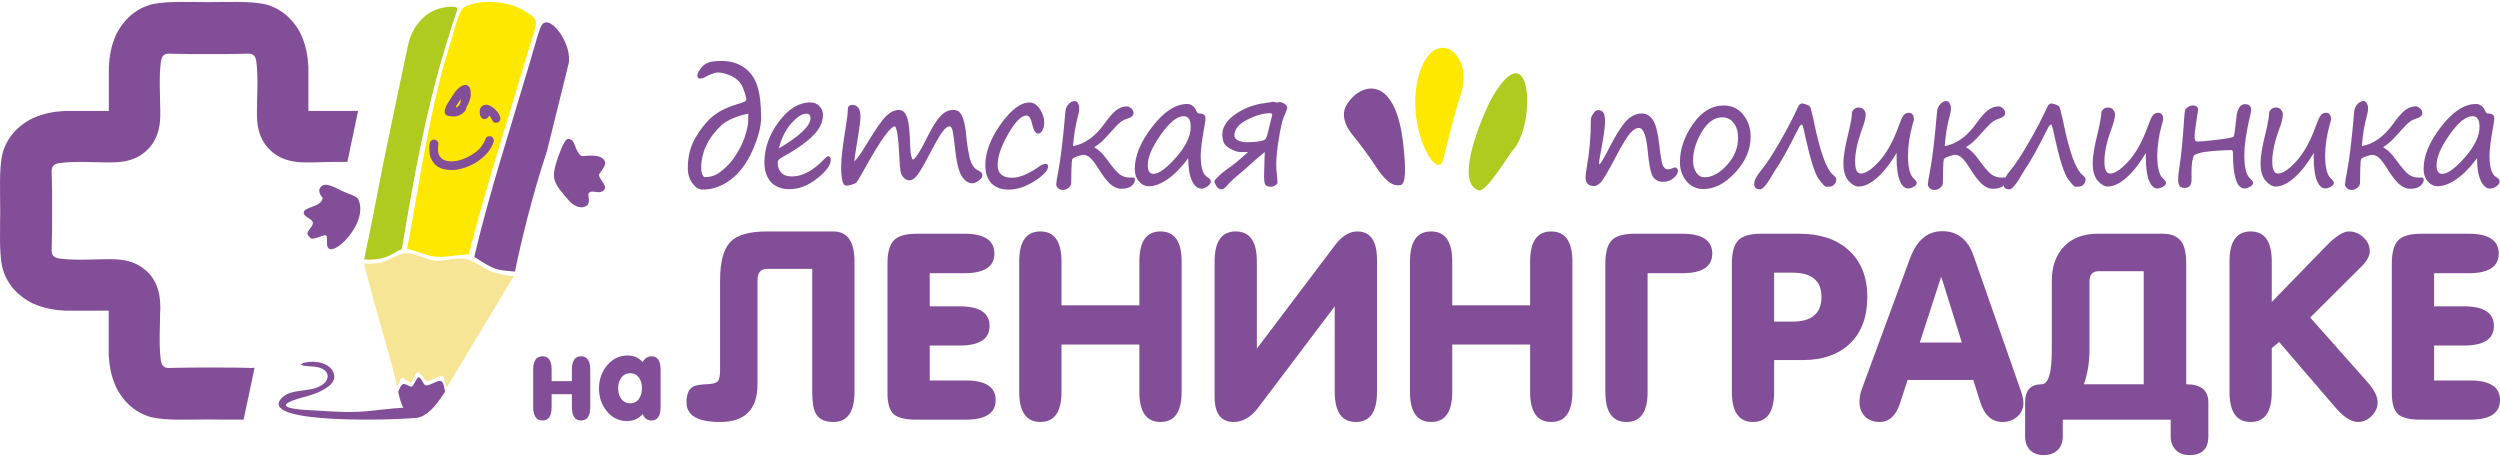 <svg width="350" height="64" viewBox="0 0 350 64" fill="none" xmlns="http://www.w3.org/2000/svg">
<path d="M86.536 54.342C86.536 54.909 86.669 55.39 86.937 55.786C87.247 56.236 87.674 56.46 88.219 56.46C88.765 56.46 89.187 56.236 89.486 55.786C89.743 55.39 89.871 54.909 89.871 54.342C89.871 53.775 89.743 53.299 89.486 52.914C89.187 52.475 88.765 52.256 88.219 52.256C87.685 52.256 87.263 52.475 86.953 52.914C86.675 53.309 86.536 53.786 86.536 54.342ZM89.967 57.969C89.433 58.621 88.706 58.948 87.787 58.948C86.621 58.948 85.659 58.466 84.9 57.503C84.205 56.615 83.858 55.572 83.858 54.374C83.858 53.165 84.221 52.111 84.948 51.213C85.718 50.25 86.696 49.768 87.883 49.768C88.749 49.768 89.444 50.079 89.967 50.699C90.267 50.154 90.678 49.881 91.202 49.881C92.057 49.881 92.485 50.507 92.485 51.758V56.974C92.485 58.236 92.057 58.867 91.202 58.867C90.636 58.867 90.224 58.568 89.967 57.969Z" fill="#824E98"/>
<path d="M77.228 55.192V56.974C77.228 58.236 76.805 58.867 75.961 58.867C75.084 58.867 74.646 58.236 74.646 56.974V51.758C74.646 50.506 75.084 49.88 75.961 49.88C76.805 49.88 77.228 50.506 77.228 51.758V53.363H80.066V51.758C80.066 50.506 80.493 49.88 81.349 49.88C82.204 49.88 82.632 50.506 82.632 51.758V56.974C82.632 58.236 82.204 58.867 81.349 58.867C80.493 58.867 80.066 58.236 80.066 56.974V55.192H77.228Z" fill="#824E98"/>
<path d="M345.617 32.722C348.42 32.722 349.822 33.649 349.822 35.504C349.822 37.334 348.42 38.249 345.617 38.249H340.771V42.886H344.94C347.743 42.886 349.145 43.801 349.145 45.631C349.145 47.462 347.743 48.377 344.94 48.377H340.771V53.263H345.795C348.598 53.263 350 54.178 350 56.009C350 57.84 348.598 58.755 345.795 58.755H338.882C337.385 58.755 336.34 58.505 335.746 58.006C335.152 57.483 334.855 56.484 334.855 55.01V36.894C334.855 35.349 335.152 34.267 335.746 33.649C336.34 33.031 337.409 32.722 338.953 32.722H345.617Z" fill="#824E98"/>
<path d="M312.131 54.868V36.609C312.131 33.804 313.117 32.401 315.089 32.401C317.061 32.401 318.046 33.804 318.046 36.609V42.279L325.601 34.505C326.955 33.102 328.036 32.401 328.844 32.401C329.604 32.401 330.281 32.674 330.875 33.221C331.469 33.768 331.766 34.422 331.766 35.182C331.766 35.729 331.481 36.336 330.911 37.001C330.887 37.025 330.388 37.524 329.414 38.499L323.427 44.455L331.374 53.406C332.372 54.523 332.871 55.498 332.871 56.33C332.871 57.043 332.585 57.685 332.015 58.255C331.469 58.802 330.839 59.076 330.127 59.076C329.176 59.076 328.107 58.386 326.92 57.007L319.08 47.878L318.046 48.734V54.868C318.046 57.673 317.061 59.076 315.089 59.076C313.117 59.076 312.131 57.673 312.131 54.868Z" fill="#824E98"/>
<path d="M303.897 58.755H288.788V61.073C288.788 61.881 288.55 62.523 288.075 62.999C287.6 63.474 286.947 63.712 286.115 63.712C285.308 63.712 284.666 63.474 284.191 62.999C283.74 62.523 283.514 61.881 283.514 61.073V56.33C283.514 54.642 284.286 53.798 285.83 53.798C286.282 53.798 286.626 53.429 286.864 52.692C287.125 51.955 287.256 50.684 287.256 48.877V39.319C287.256 37.298 287.826 35.694 288.966 34.505C290.106 33.316 291.686 32.722 293.705 32.722H302.792C304.051 32.722 304.942 33.126 305.465 33.934C305.869 34.576 306.071 35.575 306.071 36.93V53.798C308.138 53.798 309.171 54.642 309.171 56.33V61.073C309.171 62.832 308.292 63.712 306.534 63.712C305.726 63.712 305.085 63.474 304.61 62.999C304.135 62.523 303.897 61.881 303.897 61.073V58.755ZM291.746 53.798H300.12V37.964H293.848C292.969 37.964 292.53 38.44 292.53 39.391V48.877C292.53 50.684 292.268 52.324 291.746 53.798Z" fill="#824E98"/>
<path d="M271.911 32.365C274.026 32.365 275.487 33.507 276.294 35.789L282.851 54.511C283.136 55.319 283.279 55.938 283.279 56.366C283.279 57.174 282.994 57.828 282.423 58.327C281.853 58.826 281.164 59.076 280.357 59.076C278.86 59.076 277.815 58.137 277.221 56.259L276.259 53.192H267.065L265.996 56.473C265.426 58.208 264.475 59.076 263.145 59.076C262.314 59.076 261.637 58.826 261.114 58.327C260.591 57.804 260.33 57.126 260.33 56.294C260.33 55.676 260.425 55.106 260.615 54.583L267.386 36.217C268.336 33.649 269.844 32.365 271.911 32.365ZM271.733 38.82L268.775 47.95H274.655L271.804 38.82H271.733Z" fill="#824E98"/>
<path d="M248.378 45.025H250.943C253.652 45.025 255.006 43.872 255.006 41.566C255.006 39.307 253.652 38.178 250.943 38.178H248.378V45.025ZM245.42 59.076C243.448 59.076 242.462 57.673 242.462 54.868V36.894C242.462 35.349 242.759 34.267 243.353 33.649C243.947 33.031 245.016 32.722 246.56 32.722H251.906C254.78 32.722 257.061 33.471 258.747 34.969C260.529 36.538 261.42 38.737 261.42 41.566C261.42 44.371 260.612 46.547 258.997 48.092C257.381 49.637 255.172 50.41 252.369 50.41H248.378V54.868C248.378 57.673 247.392 59.076 245.42 59.076Z" fill="#824E98"/>
<path d="M224.749 54.868V36.894C224.749 35.349 225.046 34.267 225.64 33.649C226.234 33.031 227.303 32.722 228.847 32.722H235.511C238.314 32.722 239.716 33.649 239.716 35.504C239.716 37.334 238.314 38.249 235.511 38.249H230.665V54.868C230.665 57.673 229.679 59.076 227.707 59.076C225.735 59.076 224.749 57.673 224.749 54.868Z" fill="#824E98"/>
<path d="M203.312 48.235V54.868C203.312 57.673 202.326 59.076 200.355 59.076C198.383 59.076 197.397 57.673 197.397 54.868V36.609C197.397 33.804 198.383 32.401 200.355 32.401C202.326 32.401 203.312 33.804 203.312 36.609V42.743H214.217V36.609C214.217 33.804 215.202 32.401 217.174 32.401C219.146 32.401 220.132 33.804 220.132 36.609V54.868C220.132 57.673 219.146 59.076 217.174 59.076C215.202 59.076 214.217 57.673 214.217 54.868V48.235H203.312Z" fill="#824E98"/>
<path d="M186.864 42.885L176.138 57.079C175.14 58.41 174 59.076 172.717 59.076C170.935 59.076 170.045 57.899 170.045 55.545V36.609C170.045 33.804 171.03 32.401 173.002 32.401C174.974 32.401 175.96 33.804 175.96 36.609V48.805L186.9 34.327C187.874 33.043 188.919 32.401 190.036 32.401C191.865 32.401 192.78 33.732 192.78 36.395V54.868C192.78 57.673 191.794 59.076 189.822 59.076C187.85 59.076 186.864 57.673 186.864 54.868V42.885Z" fill="#824E98"/>
<path d="M148.607 48.235V54.868C148.607 57.673 147.622 59.076 145.65 59.076C143.678 59.076 142.692 57.673 142.692 54.868V36.609C142.692 33.804 143.678 32.401 145.65 32.401C147.622 32.401 148.607 33.804 148.607 36.609V42.743H159.512V36.609C159.512 33.804 160.498 32.401 162.469 32.401C164.441 32.401 165.427 33.804 165.427 36.609V54.868C165.427 57.673 164.441 59.076 162.469 59.076C160.498 59.076 159.512 57.673 159.512 54.868V48.235H148.607Z" fill="#824E98"/>
<path d="M135.01 32.722C137.813 32.722 139.215 33.649 139.215 35.504C139.215 37.334 137.813 38.249 135.01 38.249H130.164V42.886H134.333C137.136 42.886 138.538 43.801 138.538 45.631C138.538 47.462 137.136 48.377 134.333 48.377H130.164V53.263H135.188C137.991 53.263 139.393 54.178 139.393 56.009C139.393 57.84 137.991 58.755 135.188 58.755H128.275C126.778 58.755 125.733 58.505 125.139 58.006C124.545 57.483 124.248 56.484 124.248 55.01V36.894C124.248 35.349 124.545 34.267 125.139 33.649C125.733 33.031 126.802 32.722 128.346 32.722H135.01Z" fill="#824E98"/>
<path d="M113.71 37.643H107.367C106.489 37.643 106.049 38.178 106.049 39.248V53.798C106.049 57.316 104.303 59.076 100.811 59.076C97.675 59.076 96.107 58.16 96.107 56.33C96.107 55.236 96.404 54.511 96.998 54.154C97.354 53.941 97.984 53.822 98.886 53.798C99.694 53.774 100.217 53.643 100.454 53.406C100.692 53.168 100.811 52.645 100.811 51.836V39.248C100.811 36.704 101.274 34.933 102.2 33.934C103.127 32.912 104.849 32.401 107.367 32.401H116.668C118.64 32.401 119.626 33.804 119.626 36.609V54.868C119.626 57.673 118.64 59.076 116.668 59.076C115.433 59.076 114.601 58.66 114.174 57.828C113.865 57.233 113.71 56.247 113.71 54.868V37.643Z" fill="#824E98"/>
<path d="M346.788 22.143C345.814 23.453 344.85 24.435 343.896 25.09C342.943 25.744 342.069 26.072 341.276 26.072C340.74 26.072 340.277 25.845 339.887 25.393C339.497 24.94 339.303 24.358 339.303 23.648C339.303 21.816 340.12 19.845 341.756 17.735C343.392 15.617 345.017 14.558 346.631 14.558C347.216 14.558 347.651 14.893 347.936 15.561C348.027 15.784 348.17 15.896 348.364 15.896C348.921 15.896 349.2 16.112 349.2 16.543C349.2 16.759 349.165 17.055 349.095 17.431C348.719 19.486 348.531 20.935 348.531 21.778C348.531 23.463 348.852 24.473 349.492 24.808C349.798 24.975 349.951 25.18 349.951 25.424C349.951 25.64 349.802 25.856 349.502 26.072C349.203 26.295 348.914 26.406 348.636 26.406C348.1 26.406 347.658 26.037 347.31 25.299C346.962 24.56 346.788 23.509 346.788 22.143ZM346.151 16.261C345.232 16.261 344.164 17.125 342.946 18.852C341.728 20.573 341.119 22.001 341.119 23.136C341.119 23.937 341.384 24.337 341.913 24.337C342.678 24.337 343.74 23.564 345.097 22.018C346.454 20.472 347.133 19.051 347.133 17.755C347.133 16.759 346.805 16.261 346.151 16.261Z" fill="#824E98"/>
<path d="M330.663 20.451C332.312 20.165 333.791 19.1 335.1 17.254C335.712 16.397 336.248 15.791 336.707 15.436C337.174 15.074 337.668 14.893 338.19 14.893C338.399 14.893 338.607 14.987 338.816 15.175C339.025 15.363 339.129 15.586 339.129 15.843C339.129 16.185 338.806 16.453 338.158 16.648C337.817 16.752 337.497 16.93 337.198 17.181C336.899 17.431 336.331 18.03 335.496 18.978C334.842 19.716 334.254 20.235 333.732 20.534C333.683 20.562 333.659 20.587 333.659 20.608C333.659 20.635 333.69 20.663 333.753 20.691C334.261 20.963 334.797 21.489 335.361 22.269C336.182 23.404 336.798 24.122 337.208 24.421C337.619 24.713 338.089 24.86 338.618 24.86L338.962 24.849C339.206 24.835 339.328 24.943 339.328 25.173C339.328 25.438 339.178 25.713 338.879 25.999C338.579 26.284 338.085 26.427 337.396 26.427C336.867 26.427 336.352 26.201 335.851 25.748C335.357 25.288 334.79 24.546 334.149 23.523C333.781 22.916 333.436 22.457 333.116 22.143C332.796 21.83 332.441 21.673 332.051 21.673C331.968 21.673 331.71 21.743 331.279 21.882C330.847 22.021 330.603 22.157 330.548 22.29C330.499 22.415 330.461 22.878 330.433 23.679C330.412 24.473 330.402 25.114 330.402 25.602C330.402 25.859 330.28 26.089 330.036 26.291C329.793 26.493 329.528 26.594 329.243 26.594C328.95 26.594 328.721 26.507 328.554 26.333C328.387 26.166 328.303 25.992 328.303 25.811C328.303 25.56 328.397 24.968 328.585 24.034C328.919 22.335 329.253 19.532 329.587 15.624C329.615 15.248 329.758 14.91 330.015 14.611C330.273 14.304 330.565 14.151 330.892 14.151C331.073 14.151 331.223 14.248 331.341 14.443C331.466 14.638 331.529 14.889 331.529 15.196C331.529 15.439 331.487 15.718 331.404 16.032C331.007 17.473 330.76 18.946 330.663 20.451Z" fill="#824E98"/>
<path d="M323.933 21.402C323.042 22.899 322.13 24.059 321.198 24.881C320.265 25.703 319.399 26.114 318.598 26.114C318.139 26.114 317.669 25.845 317.189 25.309C316.716 24.773 316.479 23.947 316.479 22.833C316.479 21.921 316.698 20.576 317.137 18.8C317.506 17.317 317.69 16.275 317.69 15.676C317.892 15.258 318.209 15.049 318.64 15.049C318.932 15.049 319.165 15.154 319.339 15.363C319.513 15.565 319.6 15.777 319.6 16C319.6 16.488 319.43 17.181 319.089 18.079C318.442 19.828 318.118 21.328 318.118 22.582C318.118 23.724 318.383 24.296 318.911 24.296C319.587 24.296 320.446 23.721 321.49 22.572C322.534 21.423 323.428 19.821 324.173 17.766C324.465 16.944 324.702 16.411 324.883 16.167C325.071 15.917 325.322 15.791 325.635 15.791C326.108 15.791 326.345 16.105 326.345 16.732C326.345 16.808 326.279 17.062 326.146 17.494C325.729 19.02 325.52 20.461 325.52 21.82C325.52 23.449 325.788 24.505 326.324 24.985C326.602 25.243 326.741 25.452 326.741 25.612C326.741 25.807 326.599 25.985 326.313 26.145C326.035 26.305 325.781 26.385 325.551 26.385C325.064 26.385 324.671 26.023 324.372 25.299C324.072 24.574 323.923 23.505 323.923 22.091V21.746C323.923 21.635 323.926 21.52 323.933 21.402Z" fill="#824E98"/>
<path d="M312.725 19.124C312.801 18.978 312.923 18.104 313.09 16.502C313.215 15.22 313.623 14.579 314.312 14.579C314.875 14.579 315.157 14.861 315.157 15.425C315.157 15.558 315.109 15.826 315.011 16.23C314.475 18.452 314.207 20.315 314.207 21.82C314.207 23.449 314.475 24.505 315.011 24.985C315.29 25.243 315.429 25.452 315.429 25.612C315.429 25.807 315.286 25.985 315.001 26.145C314.722 26.305 314.468 26.385 314.239 26.385C313.153 26.385 312.61 24.707 312.61 21.349C312.61 21.127 312.526 21.015 312.359 21.015C311.705 21.015 310.905 21.053 309.958 21.13C309.012 21.207 308.333 21.304 307.922 21.422C307.519 21.541 307.268 21.652 307.171 21.757C307.08 21.854 306.997 22.122 306.92 22.561C306.851 22.993 306.816 23.442 306.816 23.909V25.194C306.816 25.939 306.475 26.312 305.793 26.312C305.222 26.312 304.937 25.939 304.937 25.194C304.937 24.707 304.999 24.087 305.125 23.334C305.354 21.955 305.584 19.58 305.814 16.209C305.841 15.77 305.88 15.492 305.928 15.373C305.977 15.255 306.102 15.126 306.304 14.987C306.513 14.84 306.739 14.767 306.983 14.767C307.484 14.767 307.735 14.973 307.735 15.384C307.735 15.446 307.655 15.969 307.494 16.951C307.327 17.933 307.244 18.696 307.244 19.239C307.244 19.622 307.376 19.814 307.641 19.814C308.17 19.814 309.137 19.727 310.543 19.552C311.949 19.371 312.676 19.229 312.725 19.124Z" fill="#824E98"/>
<path d="M300.431 21.402C299.54 22.899 298.628 24.059 297.696 24.881C296.763 25.703 295.896 26.114 295.096 26.114C294.637 26.114 294.167 25.845 293.687 25.309C293.213 24.773 292.977 23.947 292.977 22.833C292.977 21.921 293.196 20.576 293.634 18.8C294.003 17.317 294.188 16.275 294.188 15.676C294.39 15.258 294.706 15.049 295.138 15.049C295.43 15.049 295.663 15.154 295.837 15.363C296.011 15.565 296.098 15.777 296.098 16C296.098 16.488 295.928 17.181 295.587 18.079C294.939 19.828 294.616 21.328 294.616 22.582C294.616 23.724 294.88 24.296 295.409 24.296C296.084 24.296 296.944 23.721 297.988 22.572C299.032 21.423 299.926 19.821 300.671 17.766C300.963 16.944 301.2 16.411 301.381 16.167C301.569 15.917 301.819 15.791 302.133 15.791C302.606 15.791 302.842 16.105 302.842 16.732C302.842 16.808 302.776 17.062 302.644 17.494C302.226 19.02 302.018 20.461 302.018 21.82C302.018 23.449 302.286 24.505 302.822 24.985C303.1 25.243 303.239 25.452 303.239 25.612C303.239 25.807 303.096 25.985 302.811 26.145C302.533 26.305 302.279 26.385 302.049 26.385C301.562 26.385 301.169 26.023 300.869 25.299C300.57 24.574 300.42 23.505 300.42 22.091V21.746C300.42 21.635 300.424 21.52 300.431 21.402Z" fill="#824E98"/>
<path d="M287.208 17.431C287.041 17.424 286.877 17.585 286.717 17.912C285.276 20.796 284.187 22.753 283.449 23.784C283.387 23.874 283.307 24.007 283.209 24.181C282.339 25.734 281.702 26.511 281.299 26.511C280.756 26.511 280.484 26.249 280.484 25.727C280.484 25.253 280.822 24.609 281.497 23.794C282.151 23.021 283.011 21.712 284.076 19.866C285.141 18.013 286.004 16.352 286.665 14.882C286.79 14.618 286.978 14.485 287.229 14.485C287.333 14.485 287.517 14.534 287.782 14.632C288.053 14.722 288.227 14.823 288.304 14.934C288.38 15.046 288.551 15.694 288.815 16.878C289.671 21.147 290.573 23.679 291.519 24.473C291.742 24.668 291.874 24.801 291.916 24.87C291.958 24.933 291.979 25.023 291.979 25.142C291.979 25.358 291.909 25.556 291.77 25.737C291.631 25.912 291.495 26.023 291.363 26.072C291.231 26.12 290.959 26.145 290.548 26.145C290.402 26.145 290.061 25.786 289.525 25.069C288.989 24.344 288.363 22.377 287.646 19.166C287.472 18.302 287.326 17.724 287.208 17.431Z" fill="#824E98"/>
<path d="M272.262 20.451C273.911 20.165 275.39 19.1 276.699 17.254C277.311 16.397 277.847 15.791 278.307 15.436C278.773 15.074 279.267 14.893 279.789 14.893C279.998 14.893 280.207 14.987 280.416 15.175C280.624 15.363 280.729 15.586 280.729 15.843C280.729 16.185 280.405 16.453 279.758 16.648C279.417 16.752 279.097 16.93 278.797 17.181C278.498 17.431 277.931 18.03 277.096 18.978C276.441 19.716 275.853 20.235 275.331 20.534C275.283 20.562 275.258 20.587 275.258 20.608C275.258 20.635 275.29 20.663 275.352 20.691C275.86 20.963 276.396 21.489 276.96 22.269C277.781 23.404 278.397 24.122 278.808 24.421C279.218 24.713 279.688 24.86 280.217 24.86L280.562 24.849C280.805 24.835 280.927 24.943 280.927 25.173C280.927 25.438 280.777 25.713 280.478 25.999C280.179 26.284 279.685 26.427 278.996 26.427C278.467 26.427 277.952 26.201 277.451 25.748C276.956 25.288 276.389 24.546 275.749 23.523C275.38 22.916 275.035 22.457 274.715 22.143C274.395 21.83 274.04 21.673 273.65 21.673C273.567 21.673 273.309 21.743 272.878 21.882C272.446 22.021 272.203 22.157 272.147 22.29C272.098 22.415 272.06 22.878 272.032 23.679C272.011 24.473 272.001 25.114 272.001 25.602C272.001 25.859 271.879 26.089 271.636 26.291C271.392 26.493 271.128 26.594 270.842 26.594C270.55 26.594 270.32 26.507 270.153 26.333C269.986 26.166 269.903 25.992 269.903 25.811C269.903 25.56 269.997 24.968 270.184 24.034C270.519 22.335 270.853 19.532 271.187 15.624C271.215 15.248 271.357 14.91 271.615 14.611C271.872 14.304 272.165 14.151 272.492 14.151C272.673 14.151 272.822 14.248 272.941 14.443C273.066 14.638 273.128 14.889 273.128 15.196C273.128 15.439 273.087 15.718 273.003 16.032C272.606 17.473 272.359 18.946 272.262 20.451Z" fill="#824E98"/>
<path d="M265.532 21.402C264.642 22.899 263.73 24.059 262.797 24.881C261.865 25.703 260.998 26.114 260.198 26.114C259.738 26.114 259.269 25.845 258.788 25.309C258.315 24.773 258.078 23.947 258.078 22.833C258.078 21.921 258.298 20.576 258.736 18.8C259.105 17.317 259.289 16.275 259.289 15.676C259.491 15.258 259.808 15.049 260.239 15.049C260.532 15.049 260.765 15.154 260.939 15.363C261.113 15.565 261.2 15.777 261.2 16C261.2 16.488 261.029 17.181 260.688 18.079C260.041 19.828 259.717 21.328 259.717 22.582C259.717 23.724 259.982 24.296 260.511 24.296C261.186 24.296 262.046 23.721 263.09 22.572C264.133 21.423 265.028 19.821 265.773 17.766C266.065 16.944 266.302 16.411 266.482 16.167C266.67 15.917 266.921 15.791 267.234 15.791C267.707 15.791 267.944 16.105 267.944 16.732C267.944 16.808 267.878 17.062 267.746 17.494C267.328 19.02 267.119 20.461 267.119 21.82C267.119 23.449 267.387 24.505 267.923 24.985C268.202 25.243 268.341 25.452 268.341 25.612C268.341 25.807 268.198 25.985 267.913 26.145C267.634 26.305 267.38 26.385 267.151 26.385C266.663 26.385 266.27 26.023 265.971 25.299C265.672 24.574 265.522 23.505 265.522 22.091V21.746C265.522 21.635 265.525 21.52 265.532 21.402Z" fill="#824E98"/>
<path d="M252.309 17.431C252.142 17.424 251.979 17.585 251.819 17.912C250.378 20.796 249.289 22.753 248.551 23.784C248.488 23.874 248.408 24.007 248.311 24.181C247.441 25.734 246.804 26.511 246.4 26.511C245.857 26.511 245.586 26.249 245.586 25.727C245.586 25.253 245.924 24.609 246.599 23.794C247.253 23.021 248.112 21.712 249.177 19.866C250.242 18.013 251.105 16.352 251.766 14.882C251.892 14.618 252.08 14.485 252.33 14.485C252.435 14.485 252.619 14.534 252.883 14.632C253.155 14.722 253.329 14.823 253.405 14.934C253.482 15.046 253.653 15.694 253.917 16.878C254.773 21.147 255.674 23.679 256.621 24.473C256.844 24.668 256.976 24.801 257.018 24.87C257.059 24.933 257.08 25.023 257.08 25.142C257.08 25.358 257.011 25.556 256.872 25.737C256.732 25.912 256.597 26.023 256.464 26.072C256.332 26.12 256.061 26.145 255.65 26.145C255.504 26.145 255.163 25.786 254.627 25.069C254.091 24.344 253.465 22.377 252.748 19.166C252.574 18.302 252.428 17.724 252.309 17.431Z" fill="#824E98"/>
<path d="M238.481 26.469C237.527 26.469 236.741 26.107 236.121 25.382C235.502 24.658 235.192 23.763 235.192 22.697C235.192 20.9 235.794 19.131 236.998 17.39C238.209 15.642 239.657 14.767 241.341 14.767C242.455 14.767 243.356 15.196 244.045 16.052C244.741 16.909 245.089 17.93 245.089 19.114C245.089 20.924 244.372 22.603 242.938 24.149C241.512 25.696 240.026 26.469 238.481 26.469ZM237.03 22.425C237.03 23.129 237.176 23.704 237.468 24.149C237.767 24.595 238.16 24.818 238.648 24.818C239.685 24.818 240.725 24.25 241.769 23.115C242.813 21.973 243.335 20.705 243.335 19.312C243.335 18.455 243.133 17.762 242.73 17.233C242.333 16.697 241.797 16.428 241.122 16.428C240.001 16.428 239.037 17.118 238.23 18.497C237.43 19.869 237.03 21.179 237.03 22.425Z" fill="#824E98"/>
<path d="M229.433 17.912C229.072 17.912 228.675 18.149 228.243 18.622C227.819 19.096 227.168 20.158 226.291 21.809C225.136 24.024 224.388 25.285 224.046 25.591C223.712 25.898 223.434 26.051 223.211 26.051C222.39 26.051 221.979 25.654 221.979 24.86C221.979 24.526 222.035 24.052 222.146 23.439C222.529 21.335 222.721 19.117 222.721 16.784C222.721 16.519 222.832 16.227 223.055 15.906C223.284 15.579 223.5 15.415 223.702 15.415C224.064 15.415 224.321 15.527 224.475 15.749C224.628 15.972 224.704 16.422 224.704 17.097C224.704 17.801 224.495 19.249 224.078 21.443C223.939 22.168 223.869 22.628 223.869 22.823C223.869 22.934 223.897 22.99 223.953 22.99C224.057 22.99 224.541 22.157 225.404 20.493C226.274 18.8 227.036 17.609 227.69 16.919C228.344 16.23 229.065 15.885 229.851 15.885C230.477 15.885 230.986 16.171 231.375 16.742C231.772 17.313 232.061 18.354 232.242 19.866C232.437 21.586 232.611 22.659 232.764 23.084C232.924 23.502 233.174 23.71 233.515 23.71C233.731 23.71 234.003 23.634 234.33 23.481C234.385 23.453 234.427 23.439 234.455 23.439C234.754 23.439 234.904 23.613 234.904 23.961C234.904 24.268 234.699 24.595 234.288 24.943C233.877 25.285 233.383 25.455 232.806 25.455C232.214 25.455 231.755 25.222 231.427 24.755C231.107 24.282 230.853 23.024 230.665 20.984C230.47 18.936 230.06 17.912 229.433 17.912Z" fill="#824E98"/>
<path d="M180.215 15.029C180.215 15.217 180.069 15.631 179.777 16.272C179.54 16.787 179.296 17.811 179.046 19.343C178.795 20.876 178.67 22.119 178.67 23.073C178.67 23.491 178.712 24.052 178.795 24.755C178.83 25.09 178.847 25.368 178.847 25.591C178.847 25.71 178.743 25.831 178.534 25.957C178.332 26.082 178.148 26.145 177.981 26.145C177.549 26.145 177.271 26.047 177.146 25.852C177.027 25.657 176.968 25.257 176.968 24.651L177.062 21.276C176.018 22.147 175.274 22.791 174.828 23.209C174.32 23.676 173.965 23.986 173.763 24.139C172.803 24.912 172.107 25.57 171.675 26.114C171.606 26.197 171.498 26.284 171.352 26.375C171.205 26.465 171.105 26.511 171.049 26.511C170.743 26.511 170.496 26.364 170.308 26.072C170.12 25.779 170.026 25.556 170.026 25.403C170.026 25.229 170.381 24.835 171.091 24.223C171.286 24.055 171.473 23.909 171.654 23.784C172.684 23.08 173.708 22.244 174.724 21.276L173.586 21.287C173.21 21.259 172.761 21.106 172.239 20.827C171.724 20.541 171.407 20.225 171.289 19.876C171.178 19.521 171.122 19.187 171.122 18.873C171.122 17.87 171.661 16.961 172.74 16.146C173.819 15.332 175.12 14.778 176.645 14.485C176.819 14.485 177.118 14.444 177.542 14.36C177.967 14.283 178.207 14.245 178.263 14.245C178.332 14.245 178.503 14.28 178.774 14.35L179.119 14.287C179.335 14.287 179.557 14.36 179.787 14.506C180.017 14.646 180.159 14.82 180.215 15.029ZM178.117 16.052C178.04 15.913 177.953 15.844 177.856 15.844C176.881 15.844 175.796 16.15 174.598 16.763C173.408 17.369 172.813 18.111 172.813 18.988C172.813 19.239 172.966 19.455 173.273 19.636C173.586 19.817 174.031 19.908 174.609 19.908C175.653 19.908 176.453 19.807 177.01 19.605C177.177 19.493 177.313 19.263 177.417 18.915L178.117 16.052Z" fill="#824E98"/>
<path d="M166.355 22.143C165.381 23.453 164.417 24.435 163.463 25.09C162.51 25.744 161.636 26.072 160.843 26.072C160.307 26.072 159.844 25.846 159.454 25.393C159.065 24.94 158.87 24.358 158.87 23.648C158.87 21.816 159.687 19.845 161.323 17.735C162.959 15.617 164.584 14.559 166.198 14.559C166.783 14.559 167.218 14.893 167.503 15.562C167.594 15.784 167.737 15.896 167.932 15.896C168.488 15.896 168.767 16.112 168.767 16.544C168.767 16.759 168.732 17.055 168.662 17.432C168.286 19.486 168.099 20.935 168.099 21.778C168.099 23.463 168.419 24.473 169.059 24.808C169.365 24.975 169.518 25.18 169.518 25.424C169.518 25.64 169.369 25.856 169.069 26.072C168.77 26.295 168.481 26.406 168.203 26.406C167.667 26.406 167.225 26.037 166.877 25.299C166.529 24.56 166.355 23.509 166.355 22.143ZM165.718 16.262C164.8 16.262 163.731 17.125 162.513 18.852C161.295 20.573 160.686 22.001 160.686 23.136C160.686 23.937 160.951 24.337 161.48 24.337C162.245 24.337 163.307 23.564 164.664 22.018C166.021 20.472 166.7 19.051 166.7 17.756C166.7 16.759 166.372 16.262 165.718 16.262Z" fill="#824E98"/>
<path d="M150.23 20.451C151.879 20.165 153.358 19.1 154.667 17.254C155.279 16.397 155.815 15.791 156.274 15.436C156.741 15.074 157.235 14.893 157.757 14.893C157.966 14.893 158.174 14.987 158.383 15.175C158.592 15.363 158.696 15.586 158.696 15.844C158.696 16.185 158.373 16.453 157.726 16.648C157.384 16.753 157.064 16.93 156.765 17.181C156.466 17.432 155.899 18.031 155.063 18.978C154.409 19.716 153.821 20.235 153.299 20.535C153.25 20.562 153.226 20.587 153.226 20.608C153.226 20.636 153.257 20.663 153.32 20.691C153.828 20.963 154.364 21.489 154.928 22.269C155.749 23.404 156.365 24.122 156.775 24.421C157.186 24.714 157.656 24.86 158.185 24.86L158.529 24.849C158.773 24.835 158.895 24.944 158.895 25.173C158.895 25.438 158.745 25.713 158.446 25.999C158.147 26.284 157.652 26.427 156.963 26.427C156.434 26.427 155.919 26.201 155.418 25.748C154.924 25.288 154.357 24.547 153.717 23.523C153.348 22.917 153.003 22.457 152.683 22.143C152.363 21.83 152.008 21.673 151.618 21.673C151.535 21.673 151.277 21.743 150.846 21.882C150.414 22.022 150.171 22.157 150.115 22.29C150.066 22.415 150.028 22.878 150 23.679C149.979 24.473 149.969 25.114 149.969 25.602C149.969 25.859 149.847 26.089 149.603 26.291C149.36 26.493 149.095 26.594 148.81 26.594C148.518 26.594 148.288 26.507 148.121 26.333C147.954 26.166 147.87 25.992 147.87 25.811C147.87 25.56 147.964 24.968 148.152 24.035C148.486 22.335 148.82 19.532 149.154 15.624C149.182 15.248 149.325 14.91 149.582 14.611C149.84 14.304 150.132 14.151 150.459 14.151C150.64 14.151 150.79 14.248 150.908 14.444C151.034 14.639 151.096 14.889 151.096 15.196C151.096 15.44 151.054 15.718 150.971 16.032C150.574 17.473 150.327 18.947 150.23 20.451Z" fill="#824E98"/>
<path d="M141.193 26.542C140.149 26.542 139.345 26.242 138.781 25.643C138.225 25.044 137.946 24.205 137.946 23.126C137.946 21.308 138.666 19.392 140.107 17.379C141.548 15.359 142.888 14.35 144.127 14.35C144.69 14.35 145.174 14.656 145.578 15.269C145.988 15.875 146.194 16.519 146.194 17.202C146.194 17.613 146.103 17.968 145.922 18.267C145.748 18.56 145.571 18.706 145.39 18.706C144.986 18.706 144.701 18.299 144.534 17.484C144.346 16.606 144.074 16.167 143.719 16.167C142.996 16.167 142.139 17.028 141.151 18.748C140.163 20.468 139.669 21.921 139.669 23.105C139.669 24.289 140.34 24.881 141.684 24.881C142.707 24.881 143.911 24.4 145.296 23.439C145.783 23.098 146.141 22.927 146.371 22.927C146.608 22.927 146.726 23.063 146.726 23.334C146.726 23.864 146.103 24.532 144.857 25.34C143.611 26.142 142.39 26.542 141.193 26.542Z" fill="#824E98"/>
<path d="M125.308 17.682C124.66 17.696 123.275 19.615 121.153 23.439C120.436 24.727 120.018 25.431 119.9 25.549C119.781 25.661 119.562 25.762 119.242 25.852C118.929 25.943 118.668 25.988 118.459 25.988C117.993 25.988 117.76 25.079 117.76 23.261C117.76 22.237 117.979 20.385 118.417 17.703C118.598 16.616 118.689 15.84 118.689 15.373C118.689 14.914 118.894 14.684 119.305 14.684C120.077 14.684 120.464 15.241 120.464 16.355C120.464 16.878 120.335 17.902 120.077 19.427C119.778 21.168 119.625 22.227 119.618 22.603C120.049 22.185 120.683 21.269 121.518 19.855C122.701 17.919 123.571 16.693 124.128 16.178C124.692 15.655 125.273 15.394 125.871 15.394C126.324 15.394 126.682 15.697 126.947 16.303C127.218 16.909 127.382 18.354 127.437 20.639C127.451 21.21 127.503 21.635 127.594 21.913C127.684 22.192 127.751 22.331 127.792 22.331C128.119 22.331 128.829 21.217 129.922 18.988C130.507 17.811 131.074 16.916 131.624 16.303C132.181 15.69 132.796 15.384 133.472 15.384C134.035 15.384 134.446 15.676 134.704 16.261C134.961 16.839 135.145 17.7 135.257 18.842C135.361 19.998 135.521 21.057 135.737 22.018C135.96 22.979 136.363 23.596 136.948 23.867C137.345 24.055 137.543 24.275 137.543 24.526C137.543 24.769 137.376 25.02 137.042 25.278C136.708 25.535 136.402 25.664 136.123 25.664C135.567 25.664 135.069 25.323 134.63 24.64C134.192 23.958 133.861 22.481 133.639 20.211C133.541 19.298 133.447 18.65 133.357 18.267C133.266 17.884 133.124 17.693 132.929 17.693C132.636 17.693 132.288 17.971 131.885 18.529C131.488 19.086 130.844 20.218 129.953 21.924C129.257 23.254 128.728 24.142 128.367 24.588C128.012 25.027 127.667 25.246 127.333 25.246C127.034 25.246 126.766 25.128 126.529 24.891C126.292 24.647 126.143 24.358 126.08 24.024C126.018 23.683 125.951 22.85 125.882 21.527C125.777 19.326 125.586 18.044 125.308 17.682Z" fill="#824E98"/>
<path d="M116.302 22.405C116.302 23.115 115.672 23.972 114.413 24.975C113.16 25.978 111.865 26.479 110.529 26.479C109.408 26.479 108.542 26.148 107.929 25.487C107.324 24.825 107.021 23.902 107.021 22.718C107.021 20.726 107.693 18.831 109.036 17.035C110.379 15.238 111.848 14.339 113.442 14.339C113.964 14.339 114.388 14.51 114.715 14.851C115.049 15.192 115.216 15.603 115.216 16.084C115.216 17.156 114.691 18.184 113.64 19.166C112.589 20.148 111.183 21.113 109.422 22.06C109.06 22.248 108.879 22.492 108.879 22.791C108.879 23.369 109.046 23.832 109.381 24.181C109.715 24.529 110.209 24.703 110.863 24.703C112.359 24.703 113.887 23.874 115.446 22.217C115.676 21.987 115.85 21.872 115.968 21.872C116.191 21.872 116.302 22.049 116.302 22.405ZM109.046 20.775C111.997 19.02 113.473 17.609 113.473 16.544C113.473 16.126 113.285 15.917 112.909 15.917C112.269 15.917 111.545 16.387 110.738 17.327C109.937 18.267 109.374 19.417 109.046 20.775Z" fill="#824E98"/>
<path d="M104.478 13.785C104.227 12.699 103.918 11.94 103.549 11.508C103.18 11.076 102.693 10.742 102.087 10.505C101.482 10.268 100.935 10.149 100.448 10.149C100.26 10.149 99.982 10.223 99.613 10.369C99.251 10.508 98.973 10.637 98.778 10.755C98.506 10.916 98.256 10.996 98.026 10.996C97.762 10.996 97.629 10.856 97.629 10.578C97.629 10.278 97.856 9.864 98.308 9.335C98.76 8.805 99.557 8.541 100.699 8.541H101.148C102.282 8.541 103.284 8.84 104.154 9.439C105.024 10.031 105.64 10.881 106.002 11.988C106.371 13.096 106.556 14.583 106.556 16.45C106.556 17.717 106.155 19.253 105.355 21.057C104.555 22.861 103.535 24.226 102.296 25.152C101.064 26.079 99.752 26.542 98.36 26.542C97.859 26.542 97.389 26.253 96.951 25.675C96.512 25.097 96.293 24.379 96.293 23.523C96.293 21.942 96.638 20.549 97.327 19.343C98.023 18.131 98.799 17.149 99.655 16.397C100.518 15.645 101.708 15.039 103.225 14.579C103.726 14.433 104.067 14.318 104.248 14.235C104.429 14.151 104.506 14.001 104.478 13.785ZM104.76 15.917C103.152 16.244 101.92 16.763 101.064 17.473C99.129 19.284 98.162 21.315 98.162 23.564C98.162 23.864 98.214 24.146 98.319 24.411C98.423 24.668 98.541 24.797 98.673 24.797C99.189 24.797 99.658 24.707 100.083 24.526C100.507 24.345 101.026 23.968 101.638 23.397C102.251 22.819 102.804 22.105 103.298 21.255C103.799 20.406 104.161 19.587 104.384 18.8C104.614 18.013 104.736 17.411 104.749 16.993C104.763 16.568 104.767 16.209 104.76 15.917Z" fill="#824E98"/>
<path fill-rule="evenodd" clip-rule="evenodd" d="M21.493 0.551C21.02 0.64 20.827 0.73 20.418 0.877C19.791 1.105 19.161 1.489 18.664 1.86C17.704 2.574 16.749 3.768 16.237 4.903C15.576 6.371 15.322 7.802 15.238 9.359V9.457V9.554V9.649V9.745V9.748V9.845V9.94V10.036V10.134V10.229V10.325V10.42V10.518V10.614V10.711V10.809V10.904V11V11.095V11.194V11.291V11.386V11.482V11.484V11.579V11.675V11.771V11.869V11.964V12.06V12.155V12.255V12.35V12.446V12.544V12.641V12.737V12.834V12.93V13.026V13.121V13.219V13.316V13.41V13.507V13.605V13.701V13.796V13.892V13.896V13.992V14.087V14.183V14.28V14.376V14.471V14.567V14.665V14.762V14.856V14.956V15.051V15.147V15.242V15.342V15.438V15.533C13.186 15.533 11.138 15.533 9.083 15.533C7.526 15.619 6.096 15.873 4.629 16.534C3.495 17.048 2.302 18.002 1.589 18.963C1.218 19.459 0.835 20.091 0.607 20.719C0.46 21.13 0.372 21.323 0.28 21.794C-0.125 23.932 0.029 26.723 0.029 29.512C0.029 32.301 -0.125 35.092 0.28 37.232C0.372 37.703 0.46 37.895 0.607 38.307C0.835 38.935 1.218 39.566 1.589 40.063C2.302 41.024 3.495 41.978 4.629 42.492C6.096 43.153 7.526 43.407 9.083 43.493C11.131 43.493 13.174 43.49 15.219 43.493C15.223 45.55 15.219 47.608 15.219 49.667C15.307 51.224 15.557 52.655 16.221 54.123C16.734 55.258 17.687 56.453 18.647 57.166C19.142 57.535 19.776 57.921 20.403 58.147C20.812 58.296 21.005 58.384 21.478 58.475C23.614 58.881 26.403 58.726 29.191 58.726C30.679 58.726 32.715 58.77 34.105 58.749L35.641 51.481C35.541 51.505 35.428 51.517 35.301 51.517C33.442 51.455 31.056 51.453 29.191 51.455C27.342 51.455 25.463 51.455 23.624 51.517C22.774 51.517 22.576 50.976 22.49 50.252C22.23 48.007 22.416 45.741 22.422 43.493H22.439V42.891C22.439 40.503 21.606 38.727 20.121 37.619C19.108 36.817 17.773 36.357 16.135 36.305C15.907 36.289 15.674 36.283 15.436 36.283C13.127 36.283 10.8 36.486 8.498 36.217C7.774 36.129 7.232 35.933 7.232 35.08C7.294 33.24 7.294 31.359 7.296 29.512C7.296 27.645 7.294 25.808 7.232 23.946C7.232 23.092 7.774 22.895 8.498 22.808C10.8 22.54 13.127 22.742 15.436 22.742C15.665 22.742 15.892 22.736 16.113 22.721C17.43 22.686 18.552 22.385 19.47 21.859L19.477 21.855C19.563 21.805 19.649 21.752 19.734 21.698L19.766 21.676C19.796 21.656 19.826 21.634 19.859 21.612L19.887 21.593C19.916 21.575 19.945 21.551 19.974 21.532L20.021 21.495C20.051 21.473 20.083 21.451 20.114 21.424L20.143 21.402C20.171 21.38 20.197 21.356 20.224 21.336L20.266 21.302C20.286 21.282 20.306 21.263 20.33 21.246L20.388 21.196C21.706 20.079 22.439 18.374 22.439 16.135V15.743V15.717V15.607V15.533H22.438C22.434 14.692 22.406 13.848 22.385 13.001V12.998C22.38 12.715 22.373 12.434 22.37 12.152V12.133V12.125L22.369 11.939V11.915V11.809L22.365 11.727V11.702V11.622V11.592V11.376L22.369 11.305V11.227V11.2V11.157V11.091V11.081L22.37 11.015V10.99V10.939V10.882L22.373 10.792V10.778L22.379 10.724V10.672L22.38 10.57V10.565L22.382 10.506V10.46L22.389 10.366V10.354L22.392 10.29V10.283C22.394 10.212 22.397 10.143 22.399 10.076V10.073L22.404 10.038L22.406 9.967V9.958L22.411 9.877V9.855L22.416 9.826L22.419 9.748L22.421 9.723L22.426 9.642L22.429 9.618V9.616L22.434 9.513V9.51L22.445 9.424V9.407L22.448 9.385L22.451 9.302L22.461 9.207L22.463 9.197L22.473 9.099V9.09L22.485 8.992V8.987L22.495 8.884V8.882L22.507 8.774C22.591 8.05 22.791 7.507 23.639 7.507L23.727 7.512L23.814 7.514L23.901 7.516H23.903H23.988H23.989L24.07 7.519H24.077L24.158 7.523H24.163L24.244 7.526H24.25L24.332 7.529H24.337L24.419 7.531H24.424C26.019 7.57 27.601 7.572 29.205 7.572C30.809 7.572 32.391 7.57 33.986 7.531H33.991L34.072 7.529H34.078L34.159 7.526H34.165L34.246 7.523H34.252L34.333 7.519H34.34L34.421 7.516H34.424H34.507H34.51L34.596 7.514L34.684 7.512L34.77 7.507C35.622 7.507 35.818 8.05 35.903 8.774L35.913 8.882L35.916 8.884L35.926 8.987L35.928 8.992L35.938 9.09V9.099L35.947 9.197L35.949 9.207L35.952 9.248C35.957 9.307 35.964 9.366 35.967 9.424L35.975 9.51V9.532L35.981 9.618L35.984 9.627L35.991 9.723V9.748L35.994 9.826L35.998 9.855L36.003 9.933L36.004 9.967L36.009 10.068V10.073L36.013 10.146L36.016 10.18V10.193L36.02 10.283V10.29L36.021 10.354L36.023 10.396V10.403L36.028 10.496V10.506L36.031 10.565L36.033 10.665V10.672V10.724L36.035 10.778V10.831V10.844L36.038 10.927V10.939V10.99V11.049L36.043 11.091V11.157L36.045 11.36V11.376V11.411V11.484C36.045 11.592 36.045 11.699 36.043 11.805V11.809V11.836C36.043 11.971 36.038 12.108 36.038 12.243V12.258L36.035 12.46V12.468L36.031 12.678C36.009 13.632 35.975 14.584 35.972 15.533V15.567L35.969 15.717L35.972 15.746V16.135C35.972 18.374 36.704 20.079 38.022 21.196L38.083 21.246C38.103 21.263 38.124 21.282 38.147 21.302L38.188 21.336C38.213 21.356 38.242 21.38 38.269 21.402L38.298 21.424C38.328 21.451 38.359 21.473 38.391 21.495L38.44 21.532C38.465 21.551 38.494 21.575 38.524 21.593L38.553 21.612C38.583 21.634 38.612 21.656 38.646 21.676L38.676 21.698C38.761 21.752 38.847 21.805 38.935 21.855L38.938 21.859C39.858 22.385 40.982 22.686 42.3 22.721C42.518 22.736 42.744 22.742 42.974 22.742C44.531 22.742 46.094 22.649 47.654 22.671H48.631L50.118 15.592L50.13 15.531L49.231 15.533H49.135H49.038H48.942H48.846H48.749H48.653H48.557H48.46H48.423H43.174V15.438V15.342V15.242V15.147V15.051V14.956V14.856V14.762V14.665V14.567V14.471V14.376V14.28V14.183V14.087V13.992V13.896V13.892V13.796V13.701V13.605V13.507V13.41V13.316V13.219V13.121V13.026V12.93V12.834V12.737V12.641V12.544V12.446V12.35V12.255V12.155V12.06V11.964V11.869V11.771V11.675V11.579V11.484V11.482V11.386V11.291V11.194V11.095V11V10.904V10.809V10.711V10.614V10.518V10.42V10.325V10.229V10.134V10.036V9.94V9.845V9.748V9.745V9.649V9.554V9.457V9.359C43.091 7.802 42.834 6.371 42.175 4.903C41.663 3.768 40.706 2.574 39.748 1.86C39.251 1.489 38.622 1.105 37.993 0.877C37.583 0.73 37.392 0.64 36.919 0.551C34.782 0.145 31.994 0.299 29.205 0.299C26.416 0.299 23.633 0.145 21.493 0.551Z" fill="#824E98"/>
<path fill-rule="evenodd" clip-rule="evenodd" d="M56.265 34.85C55.392 35.219 54.81 35.748 53.818 36.056C52.888 36.345 51.923 36.381 50.965 36.323C52.3 30.216 53.395 23.888 54.729 17.693C55.56 13.831 56.331 9.948 57.181 6.093C57.502 4.642 58.98 1.102 63.078 0.945C64.281 0.899 64.102 1.193 63.705 2.303C63.328 3.353 62.933 4.701 62.831 5.023C59.698 14.905 57.945 24.68 56.265 34.85Z" fill="#AFCB1F"/>
<path fill-rule="evenodd" clip-rule="evenodd" d="M65.618 35.623C63.801 35.681 62.586 36.046 60.965 35.928C59.73 35.836 58.501 35.166 56.978 34.838C57.783 31.32 60.058 15.22 62.808 6.848C63.107 5.938 64.151 1.707 64.788 1.178C66.237 -0.026 70.542 -0.07 72.967 1.278C74.625 2.196 75.311 2.626 74.931 3.905C74.422 5.62 73.829 7.485 73.322 9.199C70.69 18.083 67.897 26.64 65.618 35.623Z" fill="#FEE800"/>
<path fill-rule="evenodd" clip-rule="evenodd" d="M72.098 38.027C69.443 37.771 69.414 37.907 66.394 35.973C68.535 26.858 71.525 17.777 74.169 8.773C75.032 5.83 75.548 3.878 75.859 3.472C77.089 1.87 80.231 6.379 79.585 8.987L76.575 21.157C74.544 27.23 72.896 34.033 72.098 38.027Z" fill="#824E98"/>
<path fill-rule="evenodd" clip-rule="evenodd" d="M45.807 34.377C45.724 33.928 45.829 33.636 45.731 33.079C45.638 32.555 43.809 33.773 43.454 33.308C43.346 33.167 42.917 32.892 43.079 32.514C43.287 32.031 43.885 31.545 43.794 31.149C43.657 30.564 42.574 30.415 42.525 29.834C42.447 28.871 45.056 29.078 45.166 27.703C45.188 27.704 44.45 26.984 44.786 26.353C45.303 25.38 46.554 26.067 47.886 26.728C48.795 27.181 49.936 27.442 50.149 27.877C51.776 31.224 46.214 36.569 45.807 34.377Z" fill="#834E98"/>
<path fill-rule="evenodd" clip-rule="evenodd" d="M71.939 38.657L62.576 54.193C62.113 53.804 62.422 52.781 61.871 52.655C61.415 52.55 60.251 53.377 59.821 53.342C59.358 53.305 58.914 52.072 58.466 52.092C58.135 52.106 57.854 53.462 57.523 53.499C57.203 53.533 56.549 52.868 56.223 52.914C55.897 52.96 55.929 54.015 55.589 54.064C54.66 49.876 52.723 44.021 50.968 36.92C51.721 36.912 52.478 36.91 53.316 36.748C54.266 36.562 55.648 35.572 56.771 35.456C58.077 35.319 59.443 36.347 60.871 36.472C62.402 36.609 63.769 36.002 65.198 36.252C66.477 36.476 67.893 37.793 68.909 38.062C70.214 38.407 70.477 38.556 71.939 38.657Z" fill="#F7E596"/>
<path fill-rule="evenodd" clip-rule="evenodd" d="M62.334 54.776C59.759 59.062 56.815 60.265 55.75 54.846C55.902 54.577 56.056 53.936 56.414 53.782C56.723 53.648 57.153 54.063 57.589 54.132C57.888 54.179 58.319 52.816 58.613 52.814C58.991 52.813 59.243 53.902 59.618 53.956C60.147 54.03 61.297 53.173 61.723 53.349C62.204 53.545 62.14 54.465 62.334 54.776Z" fill="#834E98"/>
<path fill-rule="evenodd" clip-rule="evenodd" d="M59.052 57.603L59.012 57.408L58.907 57.212L58.78 57.144L58.718 57.058L58.571 57.012L58.444 57.009L56.936 57.075C54.484 57.132 52.38 57.562 49.99 57.657C47.674 57.75 45.08 57.51 42.224 57.352C38.176 56.973 40.708 56.124 42.045 55.73L43.219 55.399L43.791 55.214L44.404 54.986L44.975 54.715C46.495 53.966 47.068 53.117 46.687 52.177C45.668 49.658 40.742 50.956 42.57 51.204C42.991 51.26 43.554 51.312 44.02 51.331C46.246 51.61 46.287 53.077 45.111 53.873C43.282 55.109 40.601 54.211 39.275 55.916C36.555 59.412 55.528 58.825 58.268 58.489C59.274 58.364 59.507 57.848 59.052 57.603Z" fill="#834E98"/>
<path fill-rule="evenodd" clip-rule="evenodd" d="M79.352 19.508C79.604 19.354 80.133 19.545 80.322 19.974C80.637 20.693 81.03 22.05 81.74 21.84C83.457 21.691 84.267 21.843 84.641 22.518C84.835 22.87 84.686 23.347 83.951 24.279C83.474 24.885 85.294 25.967 84.504 26.672C83.802 27.297 82.682 26.373 82.367 27.166C82.335 27.567 82.744 28.552 81.96 28.905C81.183 29.257 80.212 28.787 79.552 27.976C79.011 27.315 78.578 26.848 78.242 26.371C77.452 25.258 77.414 24.48 77.758 23.198C78.162 21.695 78.948 19.756 79.352 19.508Z" fill="#834E98"/>
<path fill-rule="evenodd" clip-rule="evenodd" d="M64.489 14.178C64.439 14.839 63.678 15.271 63.849 14.877L64.303 14.178C64.484 13.899 64.525 13.713 64.489 14.178ZM65.257 11.866C64.457 11.866 63.714 12.784 63.333 13.434C63.066 13.889 62.26 14.933 62.26 15.56V15.694C62.26 16.311 63.157 16.297 63.602 16.297C64.276 16.297 65.032 15.805 65.228 15.306C65.328 15.054 65.23 15.086 65.4 14.829C65.5 14.679 65.551 14.557 65.63 14.388C65.727 14.18 65.906 13.627 65.906 13.343C65.906 12.986 65.919 12.609 65.764 12.275C65.64 12.011 65.476 12.005 65.257 11.866Z" fill="#824E98"/>
<path fill-rule="evenodd" clip-rule="evenodd" d="M69.94 16.133C69.891 16.034 69.83 15.924 69.766 15.837C69.622 15.639 69.502 15.499 69.333 15.33C69.11 15.105 68.537 14.664 68.12 14.664H68.098C67.503 14.664 67.158 15.041 67.158 15.626V15.65C67.158 16.143 67.339 16.678 67.829 16.678C68.118 16.678 68.427 16.46 68.434 16.186C68.796 16.282 68.884 17.194 69.35 17.194C70.045 17.194 70.204 16.671 69.94 16.133Z" fill="#824E98"/>
<path fill-rule="evenodd" clip-rule="evenodd" d="M60.112 20.529C60.112 21.126 60.107 21.564 60.271 22.004C60.426 22.417 60.612 22.718 60.901 23.009C61.486 23.599 62.233 23.797 63.401 23.797C64.662 23.797 66.294 23.044 67.019 22.495C67.567 22.082 67.858 21.838 68.304 21.317C68.547 21.037 69.127 20.154 69.127 19.678V19.567C69.127 19.374 68.848 19.075 68.657 19.075H68.456C67.964 19.075 67.947 19.638 67.766 19.929C67.553 20.274 67.4 20.543 67.119 20.825C66.558 21.393 66.043 21.7 65.301 22.073C63.947 22.757 61.32 23.088 61.32 20.932V20.774L61.371 20.127L61.364 20.037C61.364 19.8 61.058 19.543 60.783 19.543H60.739C60.249 19.543 60.112 20.032 60.112 20.529Z" fill="#824E98"/>
<path fill-rule="evenodd" clip-rule="evenodd" d="M211.688 21.159C211.319 21.54 208.102 26.938 207.056 26.648C203.273 25.601 208.018 15.158 208.917 13.616C214.499 4.043 215.132 17.6 211.688 21.159Z" fill="#AFCB1F"/>
<path fill-rule="evenodd" clip-rule="evenodd" d="M202.019 22.385C201.173 25.619 196.33 17.147 198.847 9.865C201.074 3.642 206.257 7.582 204.567 12.976C203.584 16.106 202.835 19.263 202.019 22.385Z" fill="#FEE800"/>
<path fill-rule="evenodd" clip-rule="evenodd" d="M189.363 18.901C188.264 17.556 187.729 15.992 188.549 14.643C190.39 11.622 195.22 10.252 196.406 19.774C196.887 23.775 196.783 25.734 196.112 25.898C194.796 26.219 193.658 24.889 192.642 23.35C191.556 21.705 190.593 20.406 189.363 18.901Z" fill="#824E98"/>
</svg>
